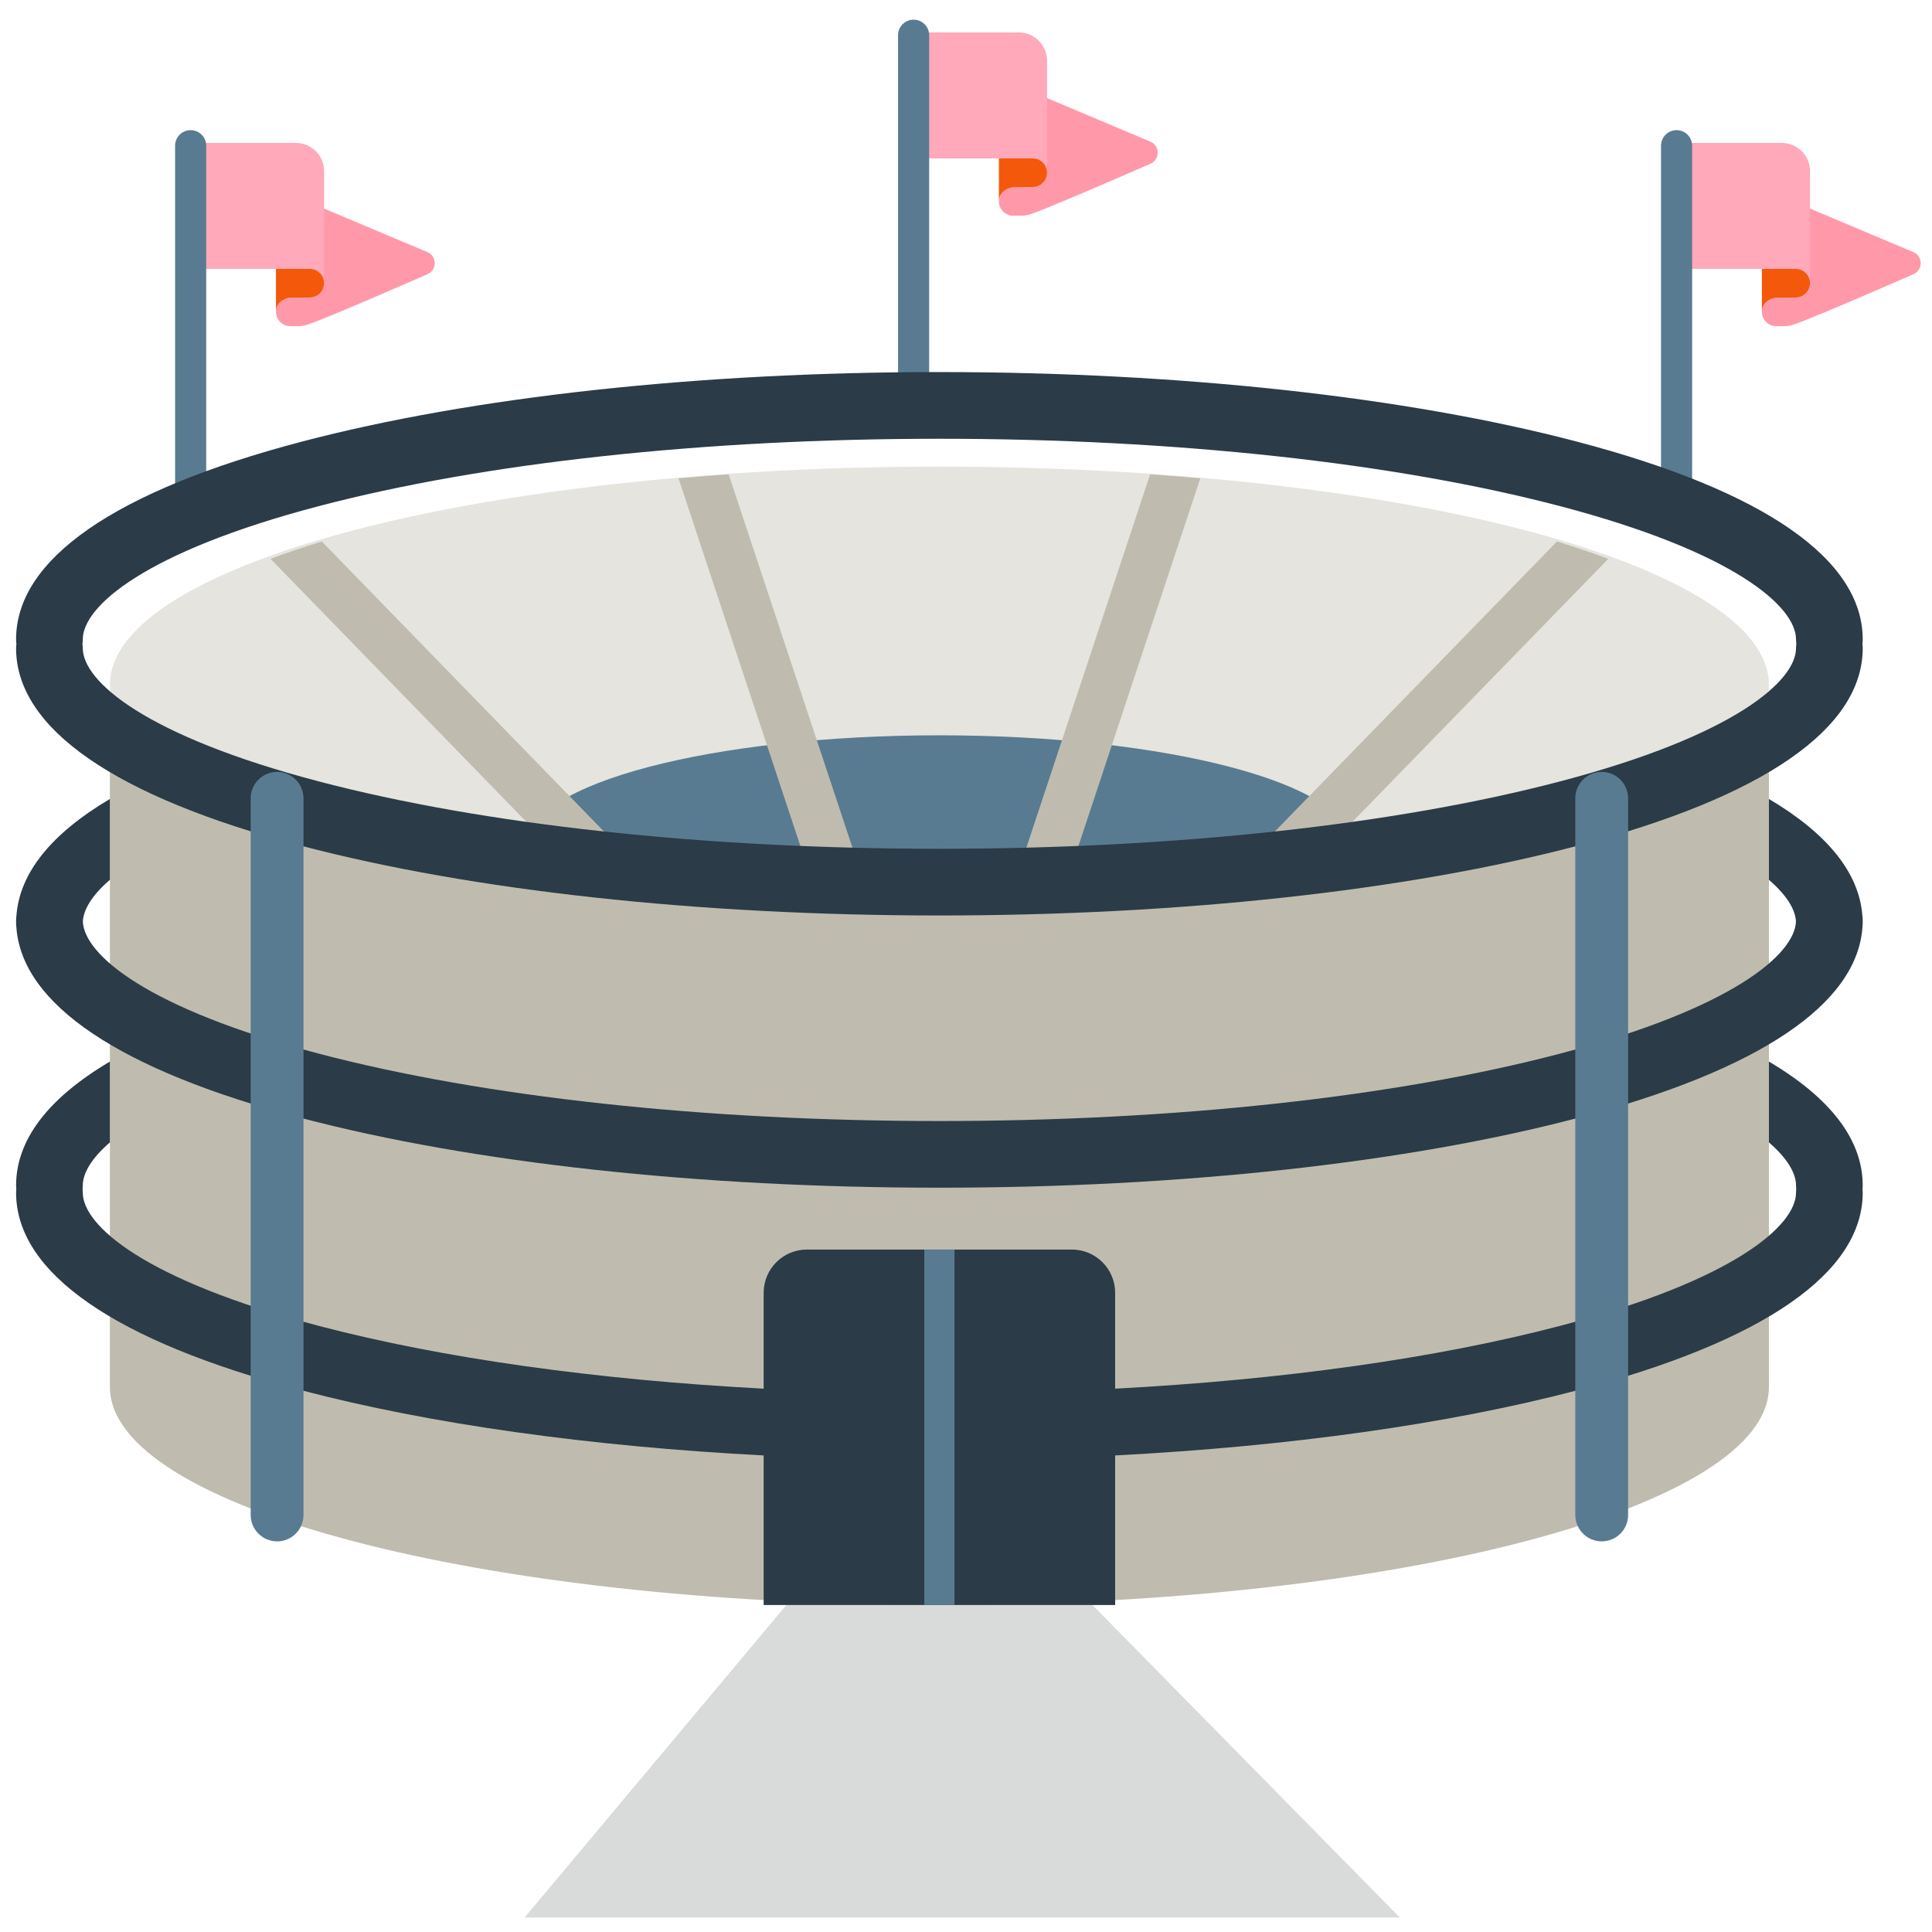 <?xml version="1.0" encoding="iso-8859-1"?>
<!-- Generator: Adobe Illustrator 19.1.0, SVG Export Plug-In . SVG Version: 6.00 Build 0)  -->
<!DOCTYPE svg PUBLIC "-//W3C//DTD SVG 1.1//EN" "http://www.w3.org/Graphics/SVG/1.1/DTD/svg11.dtd">
<svg version="1.1" xmlns="http://www.w3.org/2000/svg" xmlns:xlink="http://www.w3.org/1999/xlink" x="0px" y="0px"
	 viewBox="0 0 512 512" enable-background="new 0 0 512 512" xml:space="preserve">
<g id="Layer_2">
	<path fill="#FF99AA" d="M113.258,72.683c0,0-24.96,10.942-31.257,13.186c-0.905,0.323-1.833,0.564-2.794,0.564h-2.285
		c-2.163,0-3.902-1.81-3.788-3.997c0.107-2.051,1.949-3.589,4.003-3.589l3.48,0h1.475c2.163,0,3.903-1.81,3.788-3.997
		c-0.107-2.051-1.949-3.589-4.003-3.589h-1.261V53.052l32.642,13.75C115.86,67.899,115.86,71.586,113.258,72.683z M304.852,37.529
		l-32.642-13.75v18.208h1.261c2.054,0,3.895,1.538,4.003,3.589c0.115,2.188-1.625,3.997-3.788,3.997h-1.475l-3.48,0
		c-2.054,0-3.895,1.538-4.003,3.589c-0.115,2.188,1.625,3.997,3.788,3.997h2.285c0.961,0,1.889-0.242,2.794-0.564
		c6.298-2.244,31.257-13.186,31.257-13.186C307.455,42.313,307.455,38.625,304.852,37.529z M507.05,66.804l-32.642-13.75v18.208
		h1.261c2.054,0,3.895,1.538,4.003,3.589c0.115,2.188-1.625,3.997-3.788,3.997h-1.475h-3.48c-2.054,0-3.895,1.538-4.003,3.589
		c-0.115,2.188,1.625,3.997,3.788,3.997h2.285c0.961,0,1.889-0.242,2.794-0.564c6.298-2.244,31.257-13.186,31.257-13.186
		C509.652,71.588,509.652,67.901,507.05,66.804z"/>
</g>
<g id="Layer_3">
	<path fill="#FFA9BA" d="M85.884,45.345v16.811v9.104v3.793c0-2.095-1.698-3.793-3.793-3.793h-4.742H46.712V37.879h31.706
		C82.542,37.879,85.884,41.222,85.884,45.345z M270.013,8.606h-31.706v33.381h30.637h4.742c2.095,0,3.793,1.698,3.793,3.793v-3.793
		v-9.104V16.071C277.479,11.948,274.136,8.606,270.013,8.606z M472.21,37.881h-31.706v33.381h30.637h4.742
		c2.095,0,3.793,1.698,3.793,3.793v-3.793v-9.104V45.347C479.676,41.223,476.334,37.881,472.21,37.881z"/>
</g>
<g id="Layer_4">
	<path fill="#597B91" d="M50.523,141.302c-2.277,0-4.124-1.846-4.124-4.124V38.612c0-2.277,1.847-4.124,4.124-4.124
		s4.124,1.846,4.124,4.124v98.566C54.647,139.456,52.8,141.302,50.523,141.302z M448.436,137.178V38.612
		c0-2.277-1.847-4.124-4.124-4.124s-4.124,1.846-4.124,4.124v98.566c0,2.277,1.847,4.124,4.124,4.124
		S448.436,139.456,448.436,137.178z M246.239,107.903V9.336c0-2.277-1.847-4.124-4.124-4.124s-4.124,1.846-4.124,4.124v98.566
		c0,2.277,1.847,4.124,4.124,4.124S246.239,110.18,246.239,107.903z"/>
</g>
<g id="Layer_5">
	<path fill="#F4580B" d="M85.884,75.053c0,2.095-1.698,3.793-3.793,3.793l-5.17,0.015c-2.06,0.247-3.793,1.684-3.793,3.779v0V71.26
		l8.963,0C84.186,71.26,85.884,72.958,85.884,75.053z M273.685,41.987l-8.963,0v11.38v0c0-2.095,1.733-3.531,3.793-3.779l5.17-0.015
		c2.095,0,3.793-1.698,3.793-3.793S275.78,41.987,273.685,41.987z M475.883,71.262l-8.963,0v11.38v0
		c0-2.095,1.733-3.531,3.793-3.779l5.17-0.015c2.095,0,3.793-1.698,3.793-3.793S477.978,71.262,475.883,71.262z"/>
</g>
<g id="Layer_6">
	<path fill="#BFBCAF" d="M29.119,190.32v177.229c0,31.916,98.422,57.79,219.832,57.79s219.831-25.873,219.831-57.79V190.32H29.119z"
		/>
</g>
<g id="Layer_7">
	<ellipse fill="#E5E4DF" cx="248.95" cy="181.448" rx="219.832" ry="57.79"/>
</g>
<g id="Layer_8">
	<polygon fill="#D9DBDB" points="208.396,425.339 139.02,508.169 370.98,508.169 289.504,425.339 	"/>
</g>
<g id="Layer_9">
	<path fill="#597B91" d="M248.95,194.864c-60.198,0-108.997,12.828-108.997,28.653c0,2.267,1.006,4.473,2.9,6.588
		c31.342,4.653,67.537,7.311,106.098,7.311s74.755-2.658,106.098-7.311c1.893-2.115,2.9-4.321,2.9-6.588
		C357.948,207.693,309.148,194.864,248.95,194.864z"/>
</g>
<g id="Layer_10">
	<path fill="#BFBCAF" d="M324.751,233.819l87.854-90.315c4.824,1.469,9.358,3.005,13.597,4.6l-81.118,83.39
		C338.49,232.357,331.707,233.134,324.751,233.819z M304.79,125.714l-34.665,104.58c-0.826,2.495-0.049,5.131,1.767,6.803
		c3.039-0.084,6.059-0.185,9.06-0.302c0.642-0.672,1.159-1.483,1.471-2.424l35.668-107.605
		C313.719,126.378,309.281,126.029,304.79,125.714z M85.296,143.505c-4.824,1.469-9.358,3.005-13.597,4.6l81.118,83.39
		c6.594,0.863,13.378,1.64,20.333,2.325L85.296,143.505z M215.479,234.371c0.312,0.941,0.828,1.752,1.471,2.424
		c3,0.117,6.021,0.218,9.06,0.302c1.815-1.672,2.593-4.308,1.767-6.803l-34.665-104.58c-4.491,0.315-8.929,0.664-13.299,1.051
		L215.479,234.371z"/>
</g>
<g id="Layer_11">
	<path fill="#2B3B47" d="M493.637,169.439c0-21.259-26.165-39.374-75.668-52.387c-45.259-11.897-105.284-18.45-169.019-18.45
		s-123.76,6.552-169.019,18.45c-49.503,13.014-75.668,31.128-75.668,52.387c0,0.397,0.035,0.784,0.086,1.167
		c-0.051,0.383-0.086,0.771-0.086,1.167c0,21.258,26.165,39.374,75.668,52.387c45.259,11.898,105.284,18.45,169.019,18.45
		s123.76-6.552,169.019-18.45c49.503-13.013,75.668-31.128,75.668-52.387c0-0.397-0.035-0.784-0.086-1.167
		C493.602,170.224,493.637,169.836,493.637,169.439z M413.476,207.069c-43.835,11.523-102.264,17.869-164.525,17.869
		s-120.69-6.346-164.525-17.869c-46.123-12.125-62.489-26.591-62.489-35.295c0-0.397-0.035-0.784-0.086-1.167
		c0.051-0.383,0.086-0.771,0.086-1.167c0-8.704,16.366-23.17,62.489-35.295c43.834-11.523,102.264-17.869,164.525-17.869
		s120.691,6.346,164.525,17.869c46.123,12.125,62.489,26.591,62.489,35.295c0,0.397,0.035,0.784,0.086,1.167
		c-0.051,0.383-0.086,0.771-0.086,1.167C475.965,180.478,459.599,194.944,413.476,207.069z"/>
</g>
<g id="Layer_12">
	<path fill="#2B3B47" d="M493.623,244.269c0.002-0.118,0.014-0.234,0.014-0.352c0-0.379-0.032-0.75-0.078-1.117
		c-0.792-11.392-9.195-21.851-24.777-31.066v21.422c4.799,4.141,7.001,7.937,7.167,11.041c-0.342,8.732-16.835,23.017-62.473,35.014
		c-43.834,11.523-102.264,17.87-164.525,17.87s-120.691-6.347-164.525-17.87c-45.638-11.998-62.131-26.283-62.473-35.015
		c0.167-3.104,2.368-6.9,7.167-11.041v-21.422C13.537,220.95,5.135,231.408,4.342,242.8c-0.046,0.367-0.078,0.738-0.078,1.117
		c0,0.118,0.012,0.234,0.014,0.352c-0.001,0.103-0.014,0.206-0.014,0.309c0,0.35,0.026,0.694,0.065,1.034
		c1.358,20.527,27.421,38.027,75.603,50.693c45.259,11.897,105.284,18.449,169.019,18.449s123.76-6.552,169.019-18.449
		c48.181-12.666,74.245-30.166,75.603-50.693c0.04-0.34,0.065-0.683,0.065-1.034C493.637,244.474,493.625,244.372,493.623,244.269z"
		/>
</g>
<g id="Layer_13">
	<path fill="#2B3B47" d="M493.637,314.171c0-12.084-8.466-23.15-24.855-32.843v21.422c4.996,4.31,7.183,8.25,7.183,11.422
		c0,0.319,0.019,0.634,0.052,0.944c-0.033,0.31-0.052,0.625-0.052,0.944c0,8.704-16.366,23.17-62.489,35.295
		c-32.688,8.593-73.494,14.306-117.951,16.656v-25.403c0-6.332-5.133-11.466-11.466-11.466h-70.217
		c-6.332,0-11.466,5.133-11.466,11.466v25.403c-44.457-2.351-85.263-8.063-117.951-16.656
		c-46.123-12.125-62.489-26.591-62.489-35.295c0-0.319-0.019-0.634-0.052-0.944c0.033-0.31,0.052-0.625,0.052-0.944
		c0-3.172,2.188-7.111,7.183-11.421v-21.422c-16.389,9.693-24.855,20.759-24.855,32.843c0,0.319,0.019,0.634,0.052,0.944
		c-0.033,0.31-0.052,0.625-0.052,0.944c0,21.259,26.165,39.374,75.668,52.388c34.032,8.946,76.415,14.869,122.444,17.257v39.634
		h93.148v-39.634c46.03-2.388,88.412-8.311,122.445-17.257c49.503-13.014,75.668-31.129,75.668-52.388
		c0-0.319-0.019-0.634-0.052-0.944C493.618,314.805,493.637,314.49,493.637,314.171z"/>
</g>
<g id="Layer_14">
	<path fill="#597B91" d="M252.951,425.339h-8v-94.196h8V425.339z M80.433,401.479V211.561c0-3.866-3.134-7-7-7s-7,3.134-7,7v189.919
		c0,3.866,3.134,7,7,7S80.433,405.346,80.433,401.479z M424.467,408.479c-3.866,0-7-3.134-7-7V211.561c0-3.866,3.134-7,7-7
		s7,3.134,7,7v189.919C431.467,405.346,428.333,408.479,424.467,408.479z"/>
</g>
</svg>
